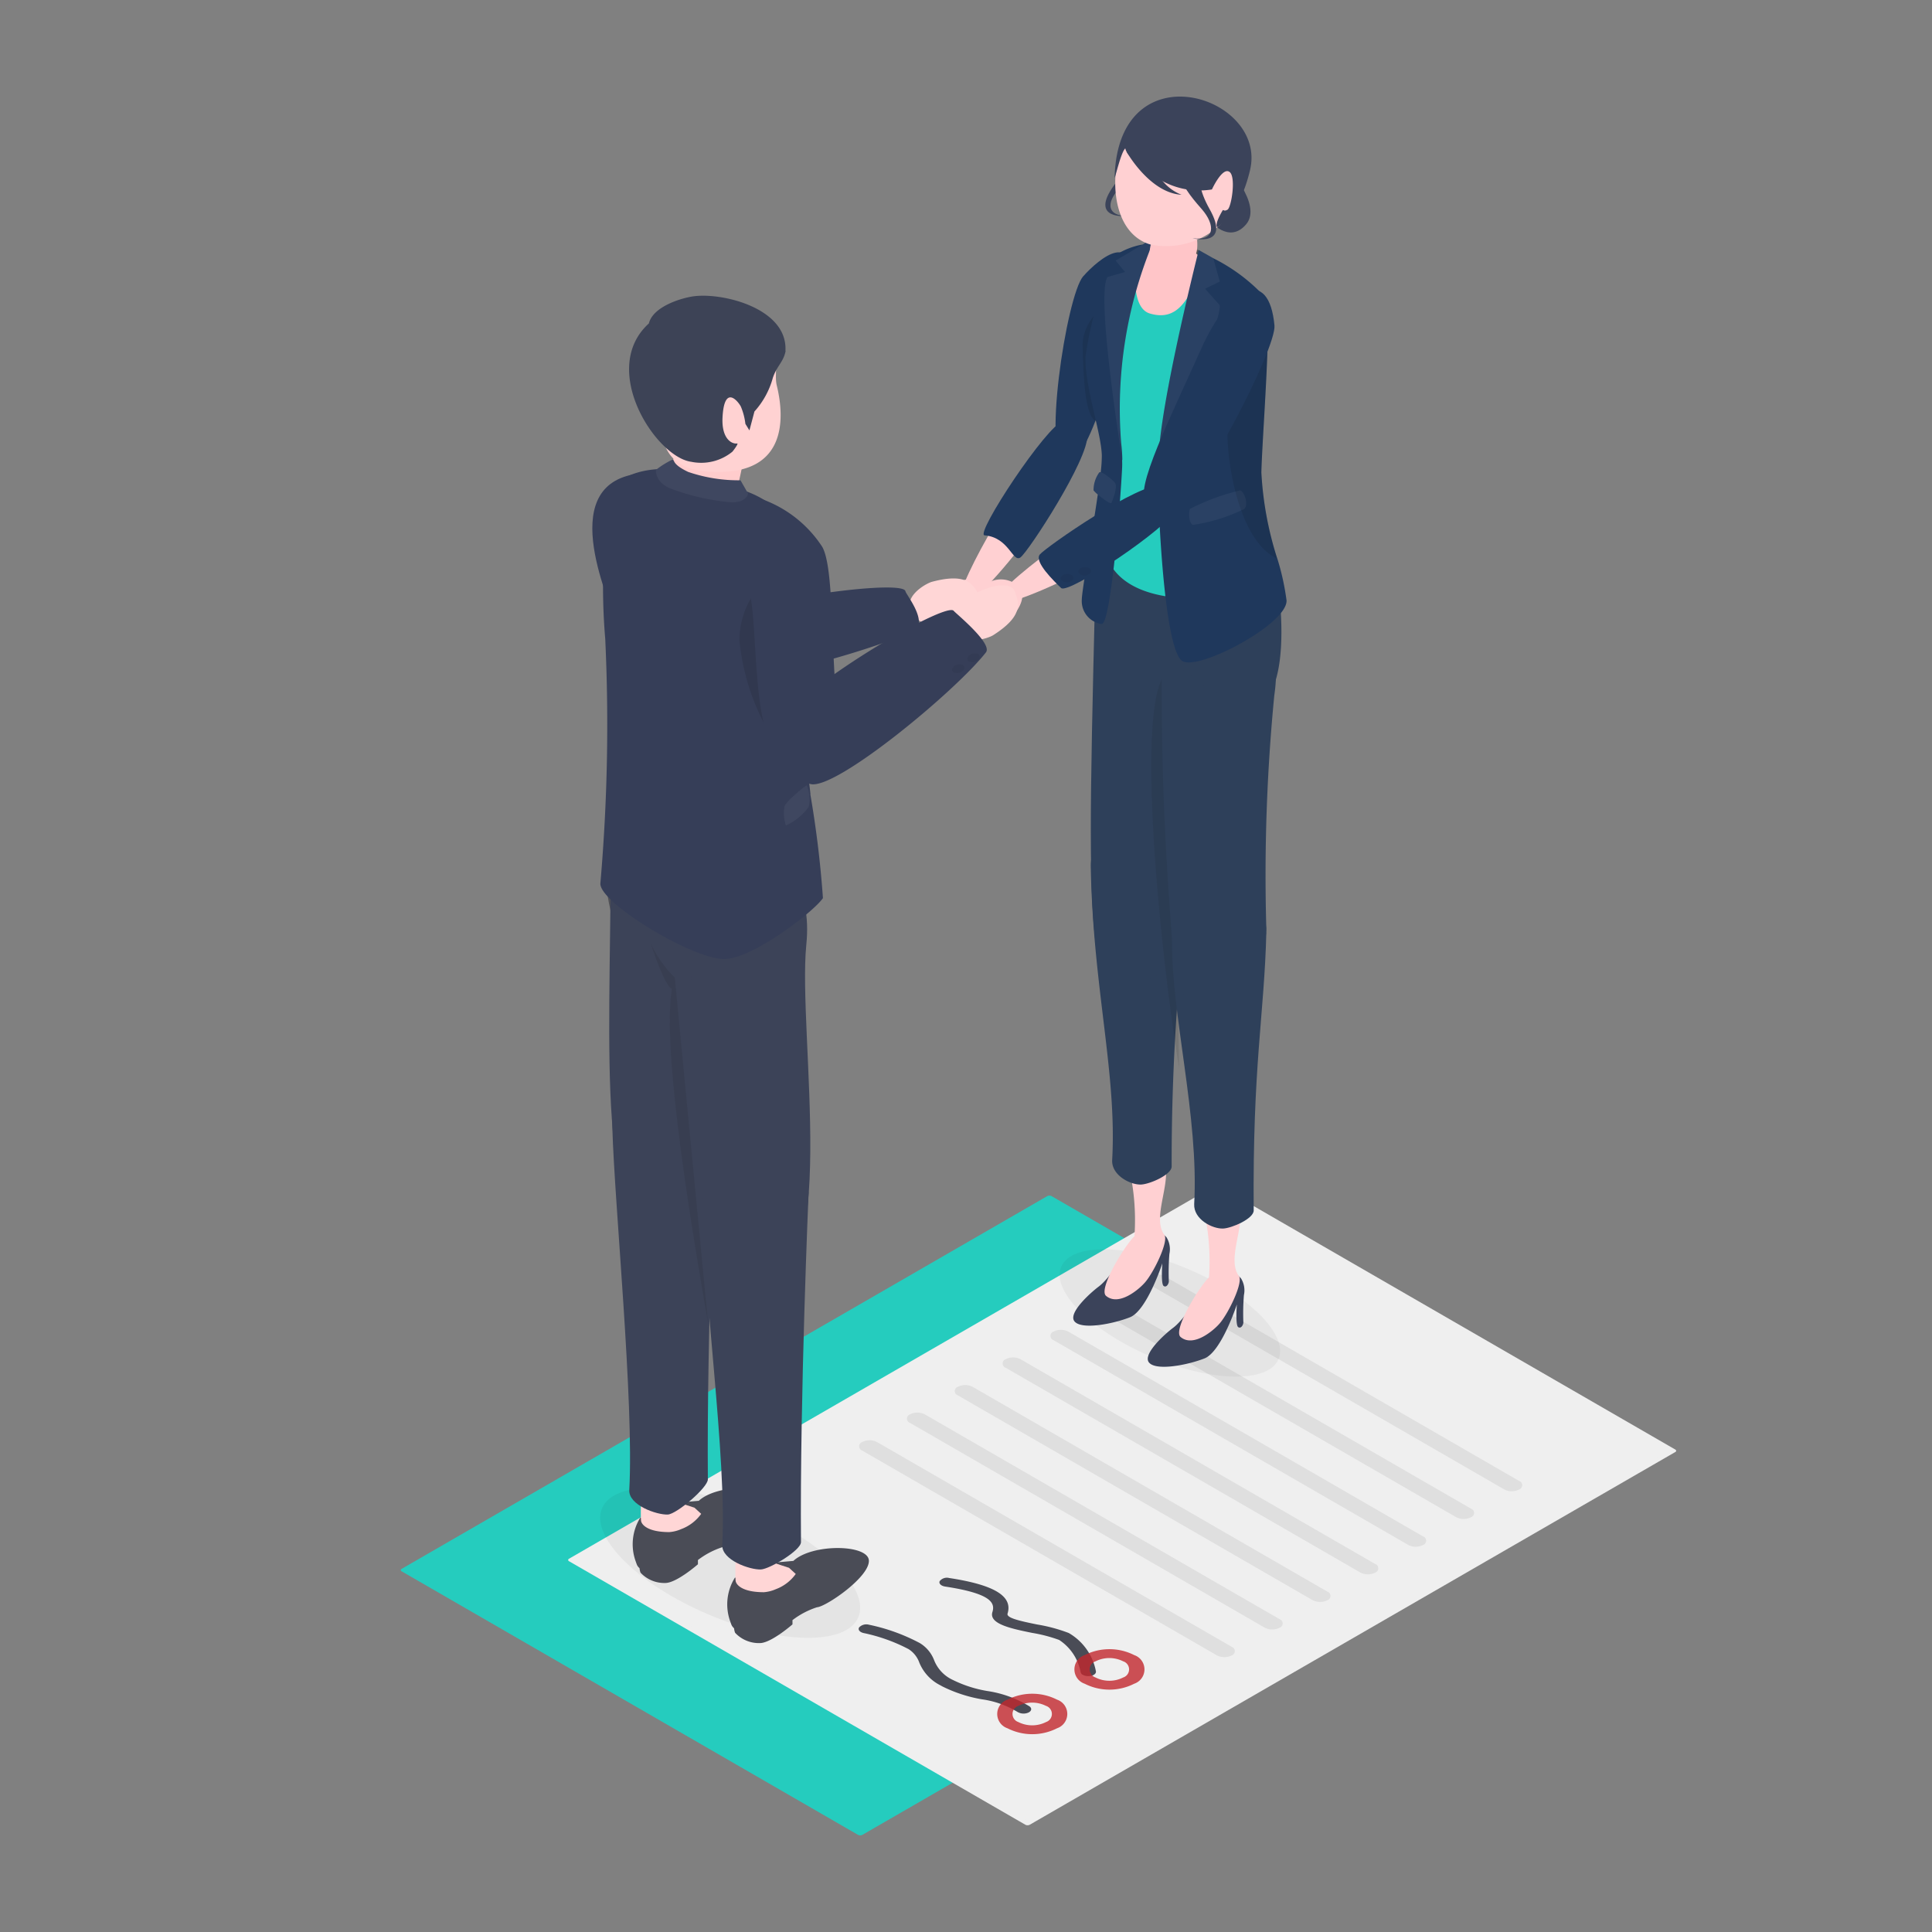 <svg xmlns="http://www.w3.org/2000/svg" width="80" height="80"><rect width="100%" height="100%" fill="#808080" stroke="none"/><g id="Group_1162" data-name="Group 1162" transform="translate(-500 -3486)"><g id="レイヤー_1" data-name="レイヤー 1"><rect id="Rectangle_565" data-name="Rectangle 565" width="80" height="80" transform="translate(500 3486)" fill="#f2f2f2" opacity="0"/></g><g id="_レイヤー_2" data-name=" レイヤー 2"><g id="_2" data-name=" 2"><g id="Group_1161" data-name="Group 1161"><g id="Group_1128" data-name="Group 1128"><path id="Path_3061" data-name="Path 3061" d="M535.62,3561.927l-18.9-10.914,26.734-15.435,18.9,10.914Z" fill="#25ccbe"/><path id="Path_3062" data-name="Path 3062" d="M535.53,3561.978l-18.9-10.914a.054.054,0,0,1,0-.1l26.734-15.435a.2.2,0,0,1,.18,0l18.9,10.913c.05.029.05.076,0,.1l-26.734,15.435a.2.2,0,0,1-.18,0ZM516.9,3551.013l18.723,10.81,26.554-15.332-18.723-10.81Z" fill="#25ccbe"/></g><g id="Group_1130" data-name="Group 1130"><g id="Group_1129" data-name="Group 1129"><path id="Path_3063" data-name="Path 3063" d="M542.549,3561.507l-18.9-10.914,26.734-15.435,18.9,10.914Z" fill="#efefef"/><path id="Path_3064" data-name="Path 3064" d="M542.459,3561.559l-18.9-10.914a.055.055,0,0,1,0-.1l26.734-15.435a.2.2,0,0,1,.18,0l18.9,10.914a.055.055,0,0,1,0,.1l-26.734,15.435a.2.2,0,0,1-.18,0Zm-18.633-10.966,18.723,10.81,26.554-15.331-18.723-10.81-26.554,15.331Z" fill="#efefef"/></g><path id="Path_3065" data-name="Path 3065" d="M562.292,3547.676l-14.69-8.482a.186.186,0,0,1,0-.353.679.679,0,0,1,.612,0l14.69,8.482a.186.186,0,0,1,0,.353A.674.674,0,0,1,562.292,3547.676Z" fill="#dfdfdf"/><path id="Path_3066" data-name="Path 3066" d="M560.3,3548.825l-14.691-8.482a.186.186,0,0,1,0-.353.674.674,0,0,1,.612,0l14.691,8.481a.187.187,0,0,1,0,.354.679.679,0,0,1-.612,0Z" fill="#dfdfdf"/><path id="Path_3067" data-name="Path 3067" d="M558.314,3549.973l-14.691-8.481a.187.187,0,0,1,0-.354.68.68,0,0,1,.612,0l14.691,8.482a.186.186,0,0,1,0,.353.673.673,0,0,1-.612,0Z" fill="#dfdfdf"/><path id="Path_3068" data-name="Path 3068" d="M556.333,3551.117l-14.69-8.482a.187.187,0,0,1,0-.354.68.68,0,0,1,.612,0l14.69,8.482a.187.187,0,0,1,0,.354A.679.679,0,0,1,556.333,3551.117Z" fill="#dfdfdf"/><path id="Path_3069" data-name="Path 3069" d="M554.353,3552.26l-14.691-8.482a.186.186,0,0,1,0-.353.673.673,0,0,1,.612,0l14.691,8.482a.186.186,0,0,1,0,.353A.674.674,0,0,1,554.353,3552.26Z" fill="#dfdfdf"/><path id="Path_3070" data-name="Path 3070" d="M552.373,3553.4l-14.691-8.481a.187.187,0,0,1,0-.354.679.679,0,0,1,.612,0l14.691,8.482a.186.186,0,0,1,0,.353A.674.674,0,0,1,552.373,3553.4Z" fill="#dfdfdf"/><path id="Path_3071" data-name="Path 3071" d="M550.392,3554.547l-14.69-8.482a.187.187,0,0,1,0-.354.68.68,0,0,1,.612,0l14.691,8.482a.187.187,0,0,1,0,.354A.682.682,0,0,1,550.392,3554.547Z" fill="#dfdfdf"/><path id="Path_3072" data-name="Path 3072" d="M544.838,3555.354a.173.173,0,0,1-.091-.109,2.039,2.039,0,0,0-.889-1.338,6.143,6.143,0,0,0-1.121-.293c-.842-.172-1.8-.367-1.643-.863.116-.376-.04-.764-1.957-1.055-.17-.026-.272-.126-.227-.224a.38.38,0,0,1,.389-.131c1.875.285,2.645.753,2.422,1.474-.055.176.475.3,1.228.452a6.713,6.713,0,0,1,1.305.352,2.327,2.327,0,0,1,1.125,1.584c.02.1-.105.192-.279.2a.472.472,0,0,1-.262-.052Z" fill="#4a4c56"/><path id="Path_3073" data-name="Path 3073" d="M538.939,3555.785a1.822,1.822,0,0,1-.874-.945,1.1,1.1,0,0,0-.444-.554,7.16,7.16,0,0,0-1.855-.664c-.166-.035-.251-.14-.191-.235a.412.412,0,0,1,.407-.111,7.88,7.88,0,0,1,2.107.761,1.419,1.419,0,0,1,.591.708,1.509,1.509,0,0,0,.778.819,5.09,5.09,0,0,0,1.43.458,4.61,4.61,0,0,1,1.738.633c.112.078.093.194-.042.259a.5.5,0,0,1-.448-.024,3.857,3.857,0,0,0-1.47-.524,5.9,5.9,0,0,1-1.645-.535l-.082-.046Z" fill="#4a4c56"/><path id="Path_3074" data-name="Path 3074" d="M544.913,3555.719a.626.626,0,0,1,0-1.185,2.271,2.271,0,0,1,2.053,0,.626.626,0,0,1,0,1.185A2.271,2.271,0,0,1,544.913,3555.719Zm1.6-.925a1.274,1.274,0,0,0-1.153,0,.351.351,0,0,0,0,.665,1.273,1.273,0,0,0,1.153,0A.351.351,0,0,0,546.516,3554.794Z" fill="#c1272d" opacity="0.8" style="isolation:isolate"/><path id="Path_3075" data-name="Path 3075" d="M541.717,3557.564a.626.626,0,0,1,0-1.185,2.272,2.272,0,0,1,2.053,0,.626.626,0,0,1,0,1.185A2.27,2.27,0,0,1,541.717,3557.564Zm1.6-.925a1.28,1.28,0,0,0-1.153,0,.352.352,0,0,0,0,.666,1.279,1.279,0,0,0,1.153,0A.352.352,0,0,0,543.32,3556.639Z" fill="#c1272d" opacity="0.8" style="isolation:isolate"/></g><g id="Group_1160" data-name="Group 1160"><g id="Group_1145" data-name="Group 1145"><g id="Group_1132" data-name="Group 1132"><g id="Group_1131" data-name="Group 1131"><path id="Path_3076" data-name="Path 3076" d="M544.854,3497.438c-.7.8-1.755,7.772-.7,7.772.9,0,2.169-4.371,2.588-7.093.43-2.792-1.252-1.4-1.885-.679Z" fill="#1f385c"/><path id="Path_3077" data-name="Path 3077" d="M544.284,3504.788c.61.932-4.061,6.694-4.542,6.308-.431-.345,2.353-5.262,3.487-6.17S544.284,3504.788,544.284,3504.788Z" fill="#ffd0d2"/><path id="Path_3078" data-name="Path 3078" d="M539.406,3510.342a1.089,1.089,0,0,1,1.319-.238c.528.319.137,1.225.012,1.392-.852,1.136-1.344.934-1.8.714s-.062-1.307.466-1.868Z" fill="#ffd0d2"/><path id="Path_3079" data-name="Path 3079" d="M545.018,3504.033s-.327-.735-.994-.593-3.669,4.692-3.256,4.727c1.011.084,1.16,1.129,1.48.919S545.1,3504.977,545.018,3504.033Z" fill="#1f385c"/></g><path id="Path_3080" data-name="Path 3080" d="M545.833,3498.642a1.982,1.982,0,0,0-1.008,1.61c.041,1.023.045,2.837.528,3.183s.48-4.793.48-4.793Z" opacity="0.1" style="isolation:isolate"/></g><ellipse id="Ellipse_38342" data-name="Ellipse 38342" cx="1.968" cy="4.889" rx="1.968" ry="4.889" transform="translate(543.173 3540.263) rotate(-66.948)" fill="#1a1a1a" opacity="0.05" style="isolation:isolate"/><g id="Group_1134" data-name="Group 1134"><g id="Group_1133" data-name="Group 1133"><path id="Path_3081" data-name="Path 3081" d="M545.492,3539.277c-.3.222-1.3,1.1-.993,1.446s1.584.1,2.289-.177,1.342-2.236,1.342-2.236-.067.856.054.939.215-.1.215-.193a9.39,9.39,0,0,1,.023-1.133.931.931,0,0,0-.119-.688.953.953,0,0,0-.756-.325c-.428.006-1.385,1.868-2.055,2.367Z" fill="#3b435a"/><path id="Path_3082" data-name="Path 3082" d="M548.113,3533.875c.561.863-.474,2.485.1,3.257.189.257-.419,1.521-.792,1.96-.243.287-1.088,1.015-1.622.567-.342-.287.827-2.163,1.176-2.466a9.662,9.662,0,0,0-.264-3.011c-.1-.246,1.164-.68,1.406-.307Z" fill="#ffd0d2"/></g><path id="Path_3083" data-name="Path 3083" d="M549.225,3522.755a91.075,91.075,0,0,0-.709,11.547c0,.339-.9.73-1.263.747-.447.02-1.234-.385-1.2-1.015.2-3.616-.8-7.162-.886-12.146-.04-2.439,4.057.867,4.057.867Z" fill="#2e405a"/><path id="Path_3084" data-name="Path 3084" d="M545.344,3510.7c-.211,8.63-.288,12.416.093,14.9.08.523,1.512,1.213,1.961,1.056,2.79-.978,1.953-10.076,2.384-13.733C550.207,3509.328,545.4,3508.441,545.344,3510.7Z" fill="#2e405a"/><path id="Path_3085" data-name="Path 3085" d="M548.535,3513.8c-1.653,0-.575,11.194.29,16.443l-.29-16.443Z" fill="#1a1a1a" opacity="0.1" style="isolation:isolate"/></g><g id="Group_1136" data-name="Group 1136"><g id="Group_1135" data-name="Group 1135"><path id="Path_3086" data-name="Path 3086" d="M548.578,3540.981c-.3.221-1.3,1.1-.994,1.445s1.585.1,2.29-.176,1.342-2.237,1.342-2.237-.067.856.054.939.215-.1.215-.193a9.4,9.4,0,0,1,.023-1.133.932.932,0,0,0-.119-.688.955.955,0,0,0-.756-.325c-.428.006-1.385,1.869-2.055,2.368Z" fill="#3b435a"/><path id="Path_3087" data-name="Path 3087" d="M551.2,3535.579c.561.863-.474,2.484.1,3.257.189.256-.419,1.52-.792,1.96-.243.286-1.088,1.014-1.622.566-.342-.287.827-2.162,1.176-2.465a9.663,9.663,0,0,0-.264-3.011c-.1-.247,1.163-.68,1.406-.307Z" fill="#ffd0d2"/></g><path id="Path_3088" data-name="Path 3088" d="M552.436,3524.617c-.084,3.4-.574,5.519-.523,11.506,0,.34-.9.731-1.264.748-.446.02-1.233-.385-1.2-1.016.2-3.615-.96-7.874-.917-10.955.034-2.439,3.961-2.63,3.9-.283Z" fill="#2e405a"/><path id="Path_3089" data-name="Path 3089" d="M548.114,3512.819c-.088,6.621.361,11.172.563,13.966.056.762,3.595,1.235,3.759-2.335a76.753,76.753,0,0,1,.331-9.664c.731-4.959-4.623-4.229-4.653-1.967Z" fill="#2e405a"/></g><path id="Path_3090" data-name="Path 3090" d="M545.344,3510.7a21.666,21.666,0,0,1,.447-3.552c.216-.255.035-1.28.224-1.279a6.266,6.266,0,0,0,4.01,1.666,19.782,19.782,0,0,0,2.125-.234,6.948,6.948,0,0,1,.2.866c.442.118,1.32,5.417.057,6.8-1.233,1.348-7.067-4.263-7.067-4.263Z" fill="#2e405a"/><g id="Group_1137" data-name="Group 1137"><path id="Path_3091" data-name="Path 3091" d="M552.434,3500.945a5.622,5.622,0,0,0-.131-1.8,3.341,3.341,0,0,0-.679-1.3c-.78-.916-1.571-1.349-3.46-1.612a1.925,1.925,0,0,0-1.738.421c-.89.832-1.212,3.038-1.212,4.7s1.6,2.254.63,5.707c-.746,2.668,1.077,3.906,4.341,3.7,1.414-.089.881-.89,1.632-.873s.085-1.954-.067-2.672a3.685,3.685,0,0,1-.066-.454,6.979,6.979,0,0,1,0-1.121c.072-.992.729-4.393.746-4.7Z" fill="#25ccbe"/><path id="Path_3092" data-name="Path 3092" d="M549.636,3496.358a8.135,8.135,0,0,0-1.908-.276l-.077.191,2.019.381-.034-.3Z" fill="#545456"/></g><path id="Path_3093" data-name="Path 3093" d="M547.679,3496.248c-.151.045-.557.171-.621.532s-.218,1.972.551,2.2c1.2.361,1.563-.716,1.955-1.3.557-.836.128-1.087-.284-1.344A3.038,3.038,0,0,0,547.679,3496.248Z" fill="#ffc5c8"/><g id="Group_1138" data-name="Group 1138"><path id="Path_3094" data-name="Path 3094" d="M546.472,3505.05c0-.241-.021-.479-.048-.717a17.943,17.943,0,0,1,1.3-8.251l-.27-.042-.141.084a3.04,3.04,0,0,0-1.183.482,16.322,16.322,0,0,0-1.181,4.158c-.033,1.26.642,3.116.675,4.082a5.726,5.726,0,0,1-.047.712.071.071,0,0,0-.055,0,1.245,1.245,0,0,0-.24.748,1.3,1.3,0,0,0,.175.171c-.241,1.672-.657,3.951-.662,4.354a.957.957,0,0,0,.829,1.008c.37-.022.771-5.019.84-6.457.005-.109.005-.218,0-.327v-.007Z" fill="#1f385c"/><path id="Path_3095" data-name="Path 3095" d="M546.027,3506.816c.144-.354.229-.69.146-.815s-.55-.5-.647-.441a1.245,1.245,0,0,0-.24.748c.067.1.694.621.741.508Z" fill="#fff" opacity="0.05" style="isolation:isolate"/><path id="Path_3096" data-name="Path 3096" d="M547.728,3496.082a18.3,18.3,0,0,0-1.255,8.979s-1.115-6.857-.612-7.592l.724-.205-.39-.474,1.263-.75.27.042Z" fill="#fff" opacity="0.05" style="isolation:isolate"/></g><path id="Path_3097" data-name="Path 3097" d="M547.81,3495.523c-.111.509-.39,1.082,0,1.259a2.271,2.271,0,0,0,1.607-.128c.31-.213.1-1.29-.02-1.4a6.923,6.923,0,0,0-1.587.265Z" fill="#ffc5c8"/><g id="Group_1139" data-name="Group 1139"><path id="Path_3098" data-name="Path 3098" d="M547.458,3492.493c-.048.384-.793,1.026-1,1.209-.632.572-.716,1.253.241,1.24,0,0-1.647.2-.556-1.286s.283-2,.283-2l1.028.839Z" fill="#3b435a"/><path id="Path_3099" data-name="Path 3099" d="M550.717,3492.8s1.592,1.659.879,2.493-1.51-.163-1.51-.163l.631-2.33Z" fill="#3b435a"/><path id="Path_3100" data-name="Path 3100" d="M546.323,3492.376c-.385,1.618-.013,3.36,1.317,3.75a3.265,3.265,0,0,0,3.818-2.405,2.444,2.444,0,0,0-1.92-3.233A2.411,2.411,0,0,0,546.323,3492.376Z" fill="#ffd0d2"/><path id="Path_3101" data-name="Path 3101" d="M546.154,3493.345c0,.139.255-1.044.442-1.2.08.373.559.533.927.92a3.208,3.208,0,0,0,2.66.78s.441-.967.739-.718c.262.217.067,1.46-.093,1.555s-.167-.03-.207.038c-.354.6-.222.688-.222.688s.919-.468,1.364-2.376c.718-3.076-5.47-5.035-5.61.313Z" fill="#3b435a"/><path id="Path_3102" data-name="Path 3102" d="M546.659,3492.3s.95,1.687,2.266,1.765a1.913,1.913,0,0,1-1.1-1.129C547.752,3492.628,546.659,3492.3,546.659,3492.3Z" fill="#3b435a"/><path id="Path_3103" data-name="Path 3103" d="M548.925,3493.346c0,.386.664,1.113.843,1.32.558.644.559,1.331-.389,1.2,0,0,1.611.4.707-1.209s-.039-2.022-.039-2.022l-1.122.709Z" fill="#3b435a"/></g><g id="Group_1141" data-name="Group 1141"><path id="Path_3104" data-name="Path 3104" d="M552.888,3509.128a14.123,14.123,0,0,1-.658-3.567c.028-1.077.213-3.544.26-5.309a5.527,5.527,0,0,0-.117-1.96,7.382,7.382,0,0,0-2.135-1.6h0l-.6-.338s-1.94,7.655-1.632,9.2h0a5.5,5.5,0,0,0-.044.7c.036,1.841.318,6.7.994,7.117s4.361-1.536,4.317-2.51a10.343,10.343,0,0,0-.384-1.739Z" fill="#1f385c"/><g id="Group_1140" data-name="Group 1140" opacity="0.05"><path id="Path_3105" data-name="Path 3105" d="M548.416,3506.109a.318.318,0,0,1,.208.273c0,.11-.094.166-.209.125a.316.316,0,0,1-.208-.273C548.207,3506.125,548.3,3506.068,548.416,3506.109Z"/></g><path id="Path_3106" data-name="Path 3106" d="M549.27,3507.074c-.068.207-.025.627.134.66a7.15,7.15,0,0,0,2.13-.666c.19-.221-.05-.775-.194-.76a9.3,9.3,0,0,0-2.07.766Z" fill="#fff" opacity="0.05" style="isolation:isolate"/><path id="Path_3107" data-name="Path 3107" d="M552.888,3509.128a14.123,14.123,0,0,1-.658-3.567c.028-1.077.213-3.544.26-5.309a6.047,6.047,0,0,0-1.667,3.689c.037,1.959.72,4.6,2.065,5.187Z" opacity="0.1" style="isolation:isolate"/><path id="Path_3108" data-name="Path 3108" d="M550.238,3496.7l-.6-.338s-1.94,7.655-1.632,9.2c0,0,2.666-6.416,2.494-6.931l-.6-.673.609-.3-.268-.96Z" fill="#fff" opacity="0.05" style="isolation:isolate"/></g><g id="Group_1144" data-name="Group 1144"><path id="Path_3109" data-name="Path 3109" d="M552.773,3499.477c.085.916-3.012,6.987-4.279,7.789-.182.115-.909-.447-1.005-.5-.6-.352,1.057-3.654,2.232-6.286,1.205-2.7,2.827-3.435,3.052-1Z" fill="#1f385c"/><path id="Path_3110" data-name="Path 3110" d="M548.467,3506.868c.265,1.087-6.851,4.576-7.183,4.057-.3-.465,4.407-3.853,5.828-4.385S548.467,3506.868,548.467,3506.868Z" fill="#ffd0d2"/><path id="Path_3111" data-name="Path 3111" d="M540.866,3510.16a1.081,1.081,0,0,1,1.325.131c.417.448-.2,1.207-.368,1.332-1.121.853-1.537.527-1.909.194s.3-1.265.952-1.657Z" fill="#ffd0d2"/><path id="Path_3112" data-name="Path 3112" d="M548.147,3506.1s.7.4.492,1.048-4.4,3.488-4.7,3.2-1.125-1.088-.884-1.386,4.162-3.034,5.094-2.863Z" fill="#1f385c"/><g id="Group_1142" data-name="Group 1142" opacity="0.05"><path id="Path_3113" data-name="Path 3113" d="M545.113,3509.532a.367.367,0,0,0-.374,0c-.109.067-.119.176-.021.245a.366.366,0,0,0,.373,0c.109-.067.119-.177.022-.245Z"/></g><g id="Group_1143" data-name="Group 1143" opacity="0.05"><path id="Path_3114" data-name="Path 3114" d="M544.386,3509.816a.371.371,0,0,0-.374,0c-.109.066-.119.176-.021.245a.369.369,0,0,0,.373,0c.109-.067.119-.177.022-.246Z"/></g></g></g><g id="Group_1159" data-name="Group 1159"><g id="Group_1147" data-name="Group 1147"><g id="Group_1146" data-name="Group 1146"><path id="Path_3115" data-name="Path 3115" d="M538.939,3511.905a1.143,1.143,0,0,1-1.241-.663c-.227-.606.685-1.1.9-1.153,1.439-.381,1.714.106,1.943.581s-.8,1.117-1.6,1.235Z" fill="#ffd6d6"/><path id="Path_3116" data-name="Path 3116" d="M528.628,3512.247c.17-1.1,8.757-2.369,8.865-1.763.026.142,1.033,1.358.274,1.7a35.773,35.773,0,0,1-8.639,2.17c-1.517-.051-.5-2.11-.5-2.11Z" fill="#363e58"/></g><path id="Path_3117" data-name="Path 3117" d="M527.734,3514.063s-.93,1.37-2.067-1.908c-.423-1.221-2.65-5.934.586-6.515.369-.067,2.493,7.529,1.481,8.423Z" fill="#363e58"/></g><g id="Group_1150" data-name="Group 1150"><ellipse id="Ellipse_38343" data-name="Ellipse 38343" cx="2.321" cy="5.766" rx="2.321" ry="5.766" transform="translate(524.02 3550.589) rotate(-66.948)" opacity="0.05" style="isolation:isolate"/><g id="Group_1148" data-name="Group 1148"><path id="Path_3118" data-name="Path 3118" d="M532.851,3550.634l0,0-.849.074.592.218c-1.074,1.776-2.034.357-2.162.4a2.087,2.087,0,0,0-.2,1.8c.064.172.057.193.165.3a.641.641,0,0,0,.042.184,1.346,1.346,0,0,0,1.024.427c.469,0,1.352-.775,1.352-.775v-.176a3.362,3.362,0,0,1,1.016-.533c.364-.02,2.148-1.227,2.148-1.92S533.636,3549.906,532.851,3550.634Z" fill="#4a4c56"/><path id="Path_3119" data-name="Path 3119" d="M532.671,3550.919l-.634-.206c0-.085,0-.169.008-.252.023-.593.275-1.535-.272-1.548s-1.271-.344-1.311,1.347c0,0-.025,1.055,0,1.208s.27.462,1.167.462a1.5,1.5,0,0,0,.491-.123,1.774,1.774,0,0,0,.83-.633l-.279-.255Z" fill="#ffd6d6"/></g><g id="Group_1149" data-name="Group 1149"><path id="Path_3120" data-name="Path 3120" d="M528.936,3548.145l0,0-.85.074.593.218c-1.075,1.776-2.035.358-2.162.4a2.083,2.083,0,0,0-.2,1.8c.064.172.056.194.165.3a.655.655,0,0,0,.042.185,1.346,1.346,0,0,0,1.024.426c.469,0,1.352-.775,1.352-.775v-.176a3.361,3.361,0,0,1,1.016-.533c.364-.02,2.148-1.227,2.148-1.92S529.721,3547.417,528.936,3548.145Z" fill="#4a4c56"/><path id="Path_3121" data-name="Path 3121" d="M528.756,3548.43l-.634-.206c0-.085,0-.169.008-.252.023-.592.275-1.535-.272-1.548s-1.271-.344-1.312,1.347c0,0-.024,1.055,0,1.208s.271.462,1.168.462a1.5,1.5,0,0,0,.491-.123,1.78,1.78,0,0,0,.83-.633l-.279-.255Z" fill="#ffd6d6"/></g><path id="Path_3122" data-name="Path 3122" d="M525.985,3519.534c-1.209,1.21-1.037,3.065-.54,4.807s5.369-2.955,5.369-2.955l-4.829-1.852Z" fill="#4f5056"/><path id="Path_3123" data-name="Path 3123" d="M529.628,3533.1s-.367,8.17-.317,14.157c0,.34-1.293,1.44-1.659,1.457-.448.02-1.63-.385-1.595-1.015.2-3.616-.61-11.828-.7-14.961-.158-5.388,4.273.362,4.273.362Z" fill="#3c4358"/><path id="Path_3124" data-name="Path 3124" d="M525.295,3521.421c-.041,8.408-.58,15.472,2.183,15.635,3.549.21,2.191-10.283,2.562-13.954C530.544,3518.1,525.3,3519.158,525.295,3521.421Z" fill="#3c4358"/><path id="Path_3125" data-name="Path 3125" d="M529.319,3540.765l-1.376-14.283a4.838,4.838,0,0,1-1-1.424s.547,1.718.877,1.9c0,0-.018.114-.029.208-.308,2.572.744,9.143,1.525,13.6Z" fill="#1a1a1a" opacity="0.1" style="isolation:isolate"/><path id="Path_3126" data-name="Path 3126" d="M533.483,3535.373s-.367,8.5-.316,14.483c0,.34-1.294,1.115-1.66,1.132-.447.02-1.629-.385-1.6-1.016.2-3.615-.828-10.644-.758-13.777.054-2.439,4.329-.822,4.329-.822Z" fill="#3c4358"/><path id="Path_3127" data-name="Path 3127" d="M528.642,3523.449c-.041,8.409-.071,15.717,2.692,15.88,3.549.21,1.682-10.528,2.053-14.2.505-5-4.734-3.944-4.745-1.681Z" fill="#3c4358"/></g><g id="Group_1158" data-name="Group 1158"><g id="Group_1155" data-name="Group 1155"><path id="Path_3128" data-name="Path 3128" d="M533.56,3518.885a25.332,25.332,0,0,0-.83-4.24c-.523-1.841.455-3.857.272-5.851,0-.033-.005-.066-.009-.1-.225-2.027-2.589-2.5-2.589-2.5l-3.064-.772s-1.793.006-2.1,1.126a25.893,25.893,0,0,0-.178,5.911,75.938,75.938,0,0,1-.2,10.1c-.116.8,3.956,3.249,5.2,3.151s3.676-2.006,4.014-2.522a42.9,42.9,0,0,0-.522-4.3Z" fill="#363e58"/><path id="Path_3129" data-name="Path 3129" d="M532.482,3519.41a1.654,1.654,0,0,0,.059.769,2.313,2.313,0,0,0,.95-.778,1.476,1.476,0,0,0-.086-.884c-.064.018-.9.7-.923.893Z" fill="#fff" opacity="0.05" style="isolation:isolate"/><path id="Path_3130" data-name="Path 3130" d="M532.9,3509.285a3.437,3.437,0,0,0-2.282,3.239,9.523,9.523,0,0,0,2.8,5.842,11.825,11.825,0,0,0-.589-3.2c-.619-1.7.115-3.869.071-5.886Z" opacity="0.1" style="isolation:isolate"/><g id="Group_1154" data-name="Group 1154"><path id="Path_3131" data-name="Path 3131" d="M531.286,3506.583a4.983,4.983,0,0,1,2.756,2.052c.416.707.386,3.187.516,5.337a5.42,5.42,0,0,1-.194,2.515c-.3.578-1.8,1.771-2.521.148s-.466-5.8-.921-6.354c0,0,.427-3.524.364-3.7Z" fill="#363e58"/><g id="Group_1153" data-name="Group 1153"><path id="Path_3132" data-name="Path 3132" d="M540.023,3510.819a1.141,1.141,0,0,0-.356,1.361c.29.578,1.271.242,1.455.124,1.257-.8,1.086-1.33.893-1.821s-1.363-.172-1.992.336Z" fill="#ffd6d6"/><path id="Path_3133" data-name="Path 3133" d="M533.568,3518.467c1.056.248,6.009-3.855,7.257-5.453.288-.369-1.264-1.627-1.334-1.72-.333-.44-7.371,3.719-7.593,5.219a2.288,2.288,0,0,0,1.67,1.954Z" fill="#363e58"/><g id="Group_1151" data-name="Group 1151" opacity="0.05"><path id="Path_3134" data-name="Path 3134" d="M540.474,3513.069a.368.368,0,0,0-.363.089c-.089.092-.071.2.04.243a.366.366,0,0,0,.363-.089C540.6,3513.22,540.585,3513.111,540.474,3513.069Z"/></g><g id="Group_1152" data-name="Group 1152" opacity="0.05"><path id="Path_3135" data-name="Path 3135" d="M539.84,3513.524a.367.367,0,0,0-.363.09c-.089.091-.071.2.04.242a.368.368,0,0,0,.363-.089C539.969,3513.675,539.951,3513.566,539.84,3513.524Z"/></g></g></g></g><g id="Group_1157" data-name="Group 1157"><g id="Group_1156" data-name="Group 1156"><path id="Path_3136" data-name="Path 3136" d="M528.989,3506.447a11.173,11.173,0,0,0,1.554.075.775.775,0,0,1-.01-.106c-.023-.549.709-2.215-.1-2.734s-2.225-.539-2.344.409a6.986,6.986,0,0,1-.55,1.843,1.958,1.958,0,0,0,1.448.513Z" fill="#fcc"/><path id="Path_3137" data-name="Path 3137" d="M532.118,3500.34c.152.219-.07,1.143.045,1.615.365,1.491.293,3.5-2.224,3.582-2.461.078-2.572-1.15-2.649-2.72s-.721-2.292.919-3.2a3,3,0,0,1,3.909.722Z" fill="#ffd2d2"/><path id="Path_3138" data-name="Path 3138" d="M532.523,3500.523c.094-1.719-2.5-2.4-3.754-2.26-.505.057-1.727.415-1.9,1.129-2.082,1.888.284,5.533,1.755,5.73a2.043,2.043,0,0,0,1.7-.416c.05-.054.271-.353.2-.343-.243.033-.649-.218-.606-1.073.07-1.368.626-.7.757-.46a2.612,2.612,0,0,1,.19.721l.167.271.208-.783a3.419,3.419,0,0,0,.761-1.392c.171-.508.447-.659.531-1.124Z" fill="#3d4356"/></g><path id="Path_3139" data-name="Path 3139" d="M530.976,3506.437l-.313-.549a6.434,6.434,0,0,1-2.168-.347c-.748-.356-.515-.523-.668-.5a3.628,3.628,0,0,0-.667.417s-.06.519.652.788a9.547,9.547,0,0,0,2.509.558c.629-.02.655-.372.655-.372Z" fill="#363e58"/><path id="Path_3140" data-name="Path 3140" d="M530.976,3506.437l-.313-.549a6.434,6.434,0,0,1-2.168-.347c-.748-.356-.515-.523-.668-.5a3.628,3.628,0,0,0-.667.417s-.06.519.652.788a9.547,9.547,0,0,0,2.509.558c.629-.02.655-.372.655-.372Z" fill="#fff" opacity="0.05" style="isolation:isolate"/></g></g></g></g></g></g></g></g></svg>